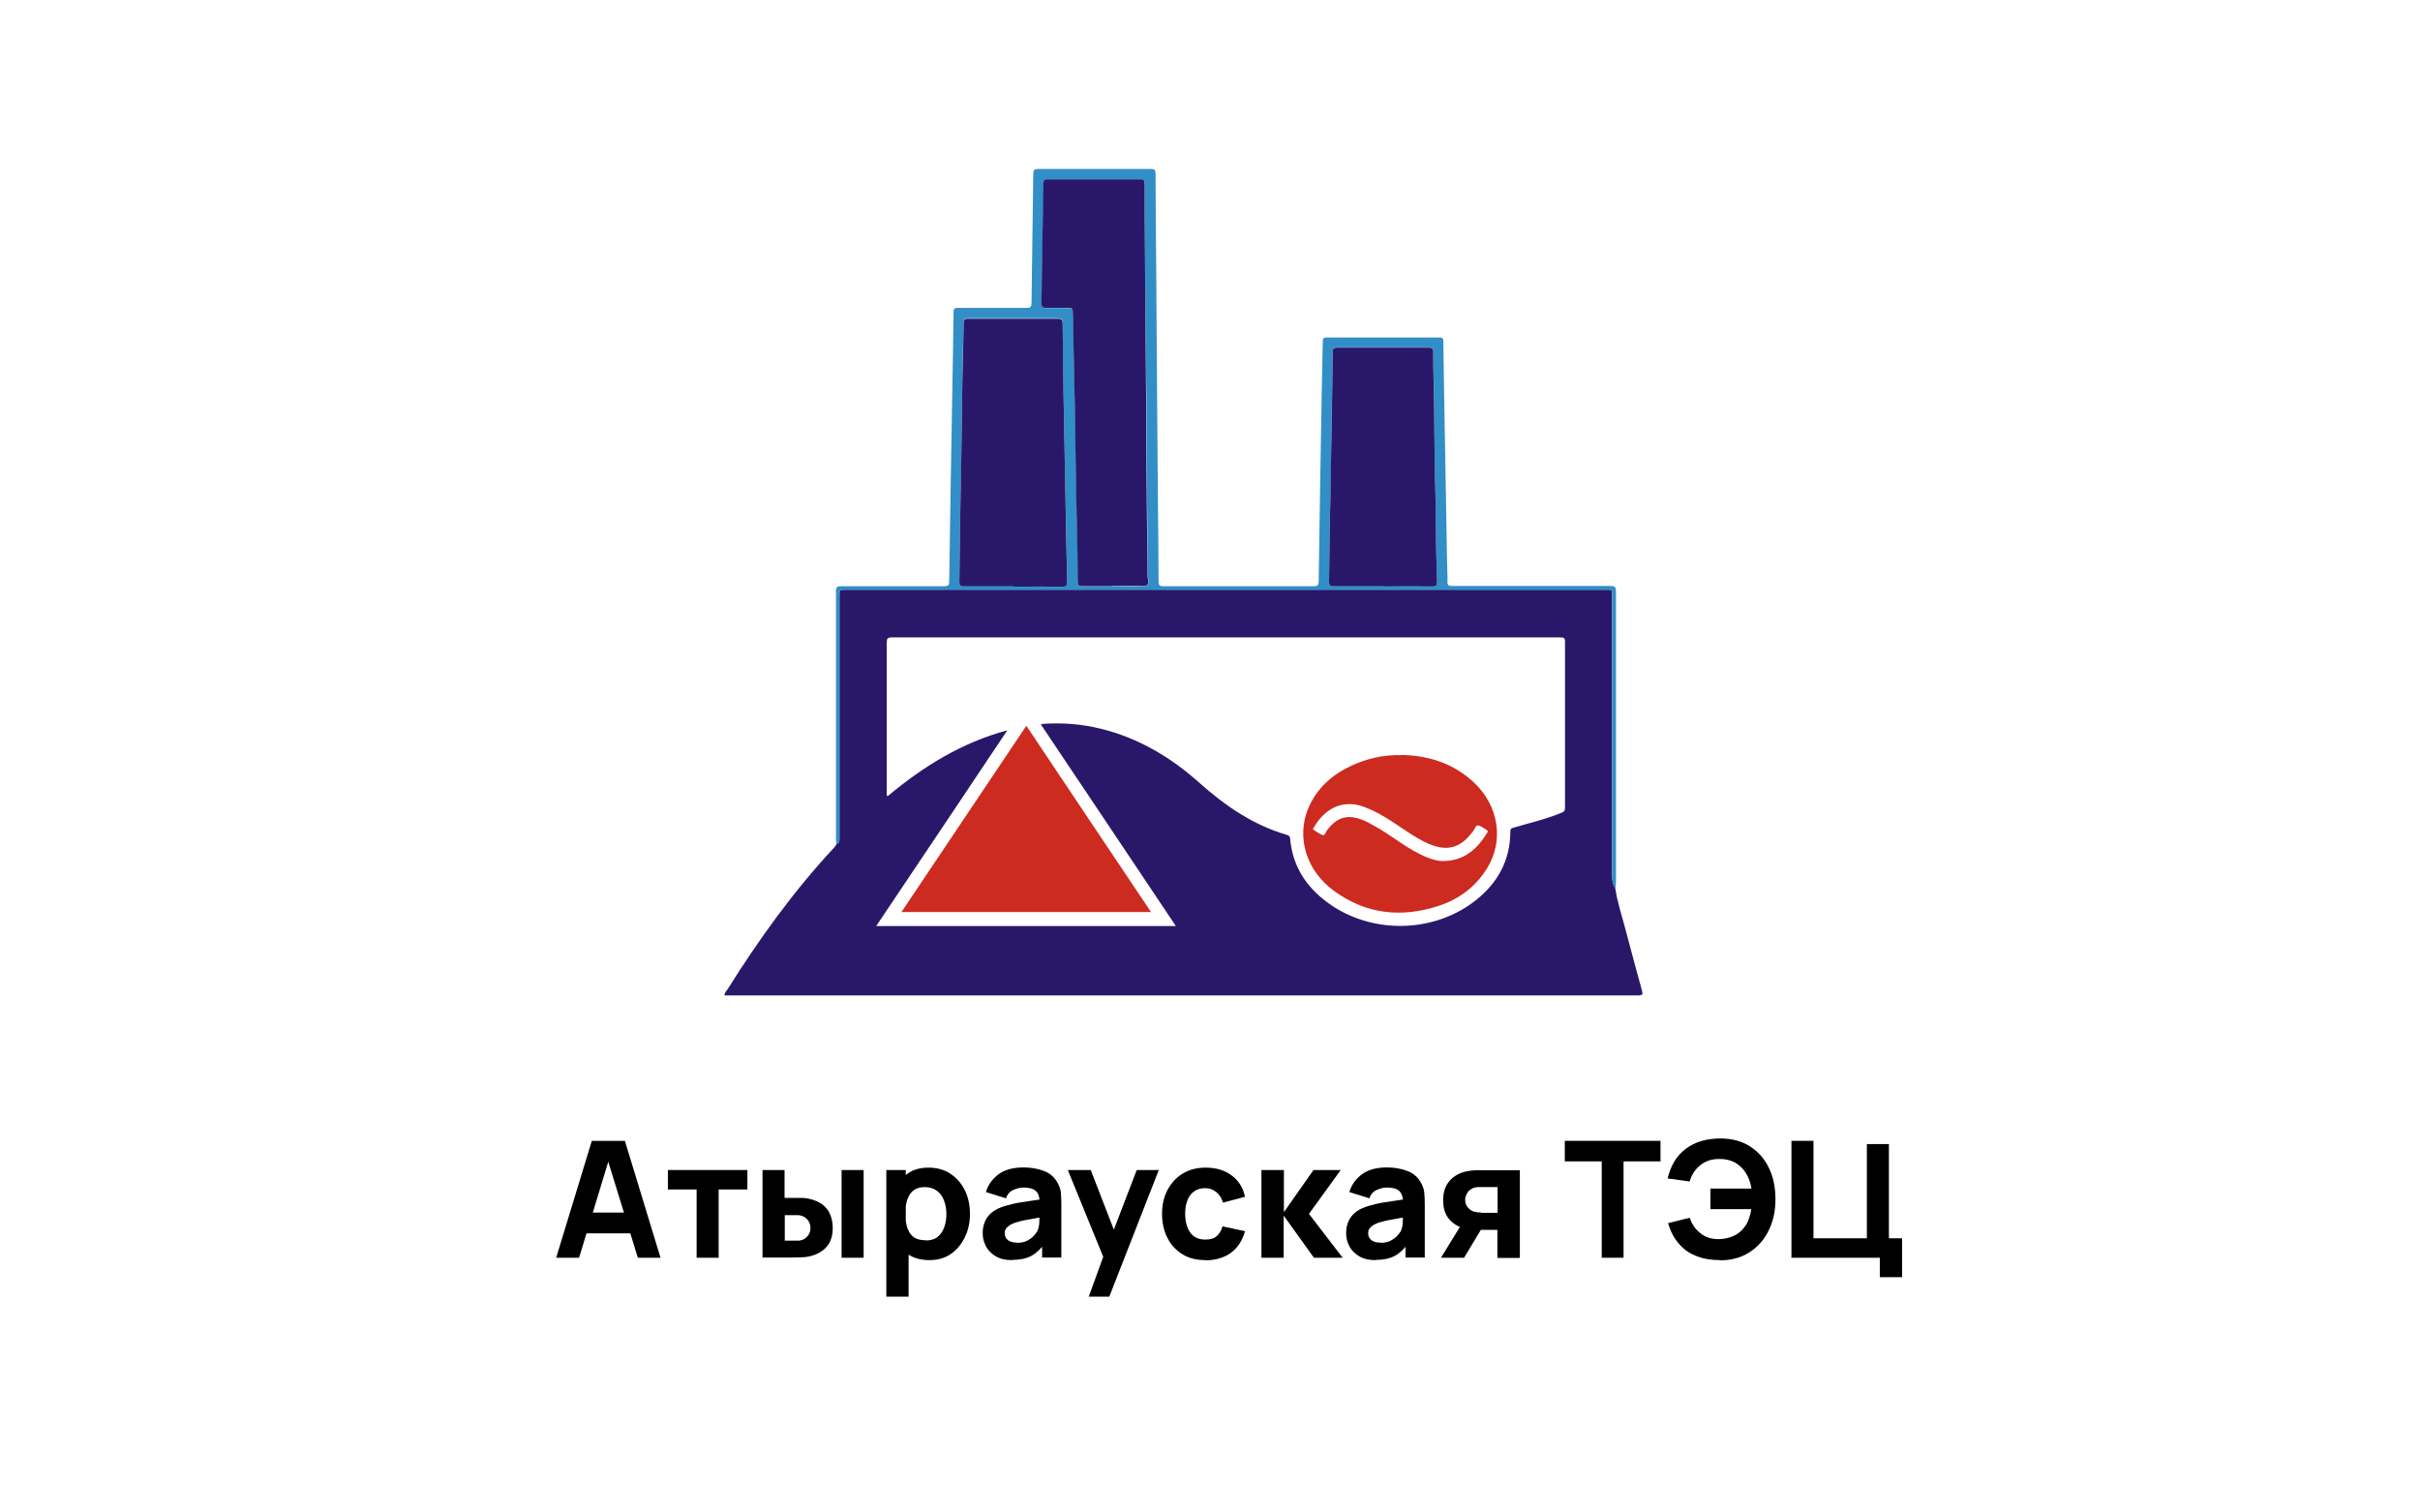 <?xml version="1.0" encoding="UTF-8"?><svg id="uuid-c7f42c7b-02fb-467b-8777-25bda92df78a" xmlns="http://www.w3.org/2000/svg" width="112" height="70" viewBox="0 0 112 70"><defs><style>.uuid-15c875f2-6cce-4e44-9542-6639aca77cdf,.uuid-ad0f11c9-ff91-490e-8df3-489e3bd9cb56,.uuid-1f7c04ad-7990-4f1a-bb53-1aff6e19dcc3,.uuid-765561b8-ca1b-4eda-9cac-15be3d16de0d{stroke-width:0px;}.uuid-ad0f11c9-ff91-490e-8df3-489e3bd9cb56{fill:#29186a;}.uuid-1f7c04ad-7990-4f1a-bb53-1aff6e19dcc3{fill:#328ec6;}.uuid-765561b8-ca1b-4eda-9cac-15be3d16de0d{fill:#cd2a20;}</style></defs><path class="uuid-15c875f2-6cce-4e44-9542-6639aca77cdf" d="M25.74,58.21l1.65-5.41h1.53l1.65,5.41h-1.05l-1.47-4.77h.2l-1.45,4.77h-1.05ZM26.73,57.08v-.96h2.85v.96h-2.85Z"/><path class="uuid-15c875f2-6cce-4e44-9542-6639aca77cdf" d="M32.24,58.21v-3.16h-1.33v-.9h3.68v.9h-1.33v3.16h-1.02Z"/><path class="uuid-15c875f2-6cce-4e44-9542-6639aca77cdf" d="M35.29,58.21v-4.06h1.02v1.29h.37c.11,0,.24,0,.39,0,.15,0,.27.02.37.04.24.05.44.14.6.25.16.12.29.26.37.45s.13.4.13.65c0,.36-.09.65-.28.87-.19.22-.46.37-.81.45-.1.02-.22.04-.38.04-.15,0-.28.01-.4.01h-1.39ZM36.32,57.42h.48s.1,0,.15,0c.05,0,.11-.01.16-.03.11-.03.2-.1.28-.2.08-.1.12-.22.12-.35,0-.14-.04-.26-.12-.37-.08-.1-.18-.17-.29-.2-.05-.02-.11-.03-.16-.03s-.1,0-.14,0h-.48v1.19ZM38.95,58.21v-4.06h1.02v4.06h-1.02Z"/><path class="uuid-15c875f2-6cce-4e44-9542-6639aca77cdf" d="M41.02,60.01v-5.86h.9v2.78h.13v3.08h-1.03ZM43.02,58.32c-.4,0-.74-.09-1.01-.28-.27-.19-.47-.44-.61-.77-.14-.32-.2-.69-.2-1.09s.07-.77.2-1.09c.14-.32.34-.58.6-.77.26-.19.59-.28.97-.28s.73.09,1.01.28c.29.19.51.44.67.76s.24.69.24,1.1-.08.77-.24,1.09c-.16.32-.37.58-.65.77-.28.19-.61.28-.98.28ZM42.85,57.41c.22,0,.4-.05.54-.16s.24-.26.31-.45.1-.39.1-.62-.04-.43-.11-.62c-.07-.19-.18-.34-.33-.45-.15-.11-.33-.17-.56-.17-.21,0-.38.05-.52.15-.13.1-.23.25-.29.43s-.09.4-.09.65.03.46.09.65c.06.19.16.33.29.43s.32.15.55.15Z"/><path class="uuid-15c875f2-6cce-4e44-9542-6639aca77cdf" d="M46.84,58.32c-.29,0-.54-.05-.74-.17-.2-.11-.35-.26-.46-.45-.1-.19-.16-.39-.16-.62,0-.19.03-.36.09-.51.06-.15.15-.29.28-.41s.3-.22.52-.3c.15-.05.33-.1.54-.15s.44-.08.71-.12c.26-.04.55-.08.87-.13l-.37.2c0-.24-.06-.42-.17-.53-.11-.11-.31-.17-.58-.17-.15,0-.31.04-.47.11-.16.07-.28.2-.34.39l-.93-.29c.1-.34.3-.61.58-.82.28-.21.67-.32,1.16-.32.36,0,.68.06.96.17.28.11.49.3.63.57.08.15.13.3.14.45.01.15.02.32.02.5v2.48h-.89v-.83l.13.17c-.2.27-.41.47-.64.59-.23.12-.52.18-.87.18ZM47.06,57.52c.19,0,.35-.03.48-.1.13-.07.23-.14.31-.23s.13-.16.16-.21c.05-.11.08-.24.09-.39,0-.15.01-.27.01-.37l.3.08c-.3.05-.55.09-.74.13-.19.03-.34.06-.45.09s-.22.06-.3.09c-.1.04-.18.08-.24.13-.06.05-.11.1-.14.15s-.04.12-.04.18c0,.09.02.17.07.24.05.07.11.12.2.15.09.04.19.05.3.05Z"/><path class="uuid-15c875f2-6cce-4e44-9542-6639aca77cdf" d="M50.39,60.01l.78-2.15.02.63-1.77-4.34h1.06l1.19,3.07h-.24l1.18-3.07h1.02l-2.29,5.86h-.95Z"/><path class="uuid-15c875f2-6cce-4e44-9542-6639aca77cdf" d="M55.79,58.32c-.42,0-.78-.09-1.08-.28s-.53-.44-.69-.77c-.16-.32-.24-.69-.24-1.09s.08-.78.25-1.1c.17-.32.4-.58.7-.76.3-.19.66-.28,1.07-.28.48,0,.88.12,1.2.36.33.24.53.57.62.99l-1.02.27c-.06-.21-.16-.37-.31-.49s-.32-.18-.51-.18c-.22,0-.39.05-.53.16-.14.1-.24.25-.3.42-.07.18-.1.38-.1.61,0,.35.08.64.23.86.16.22.39.33.7.33.23,0,.41-.05.53-.16.12-.1.21-.25.27-.45l1.04.22c-.12.43-.33.76-.65,1-.32.23-.72.35-1.19.35Z"/><path class="uuid-15c875f2-6cce-4e44-9542-6639aca77cdf" d="M58.38,58.21v-4.06h1.04v1.95l1.37-1.95h1.26l-1.47,2.03,1.56,2.03h-1.33l-1.4-1.95v1.95h-1.04Z"/><path class="uuid-15c875f2-6cce-4e44-9542-6639aca77cdf" d="M63.66,58.32c-.29,0-.54-.05-.74-.17-.2-.11-.35-.26-.46-.45-.1-.19-.16-.39-.16-.62,0-.19.03-.36.09-.51.06-.15.15-.29.28-.41s.3-.22.52-.3c.15-.05.33-.1.54-.15s.44-.08.71-.12c.26-.04.55-.08.87-.13l-.37.2c0-.24-.06-.42-.17-.53-.11-.11-.31-.17-.58-.17-.15,0-.31.04-.47.11-.16.07-.28.2-.34.39l-.93-.29c.1-.34.3-.61.58-.82.28-.21.67-.32,1.16-.32.36,0,.68.06.96.17.28.11.49.3.63.57.08.15.13.3.14.45.01.15.02.32.02.5v2.48h-.89v-.83l.13.17c-.2.27-.41.47-.64.59-.23.12-.52.18-.87.18ZM63.88,57.52c.19,0,.35-.03.48-.1.13-.07.23-.14.31-.23s.13-.16.16-.21c.05-.11.08-.24.09-.39,0-.15.01-.27.01-.37l.3.08c-.3.05-.55.09-.74.13-.19.03-.34.06-.45.09s-.22.06-.3.09c-.1.04-.18.08-.24.13-.06.05-.11.1-.14.15s-.04.12-.04.18c0,.09.02.17.07.24.05.07.11.12.2.15.09.04.19.05.3.05Z"/><path class="uuid-15c875f2-6cce-4e44-9542-6639aca77cdf" d="M66.69,58.21l.92-1.5h1.05l-.9,1.5h-1.07ZM69.3,58.21v-1.29h-.65c-.09,0-.2,0-.35,0-.15,0-.28-.02-.41-.04-.32-.06-.59-.2-.79-.42-.21-.22-.31-.53-.31-.91s.1-.67.3-.9c.2-.23.46-.37.79-.44.14-.03.27-.04.42-.05.14,0,.26,0,.36,0h1.68v4.06h-1.02ZM68.54,56.13h.77v-1.19h-.77s-.1,0-.15,0c-.05,0-.11.02-.17.03-.07.02-.13.06-.2.11s-.11.12-.15.2c-.04.08-.06.16-.06.25,0,.14.04.26.13.36.09.1.18.16.29.19.05.01.11.02.16.03.05,0,.1,0,.14,0Z"/><path class="uuid-15c875f2-6cce-4e44-9542-6639aca77cdf" d="M74.13,58.21v-4.46h-1.71v-.95h4.43v.95h-1.71v4.46h-1.02Z"/><path class="uuid-15c875f2-6cce-4e44-9542-6639aca77cdf" d="M79.6,58.32c-.41,0-.77-.06-1.09-.19-.32-.12-.59-.31-.81-.57-.22-.25-.39-.57-.5-.95l1-.25c.1.29.26.53.49.71.23.19.51.28.85.28.23,0,.46-.05.67-.14.21-.09.38-.22.51-.4.1-.12.17-.25.22-.4.05-.14.09-.29.11-.45h-1.89v-.95h1.9c-.04-.27-.13-.52-.26-.72-.13-.21-.3-.37-.51-.49-.21-.11-.46-.17-.74-.16-.34,0-.63.1-.86.29-.24.19-.4.44-.49.75l-1.02-.14c.14-.59.41-1.05.84-1.37.42-.32.96-.48,1.6-.48.52,0,.98.12,1.36.36.38.24.68.57.88.99.21.42.31.91.31,1.47,0,.53-.1,1-.31,1.43-.2.42-.5.76-.88,1.01-.38.25-.84.38-1.37.38Z"/><path class="uuid-15c875f2-6cce-4e44-9542-6639aca77cdf" d="M87,59.11v-.9h-4.09v-5.41h1.02v4.51h2.47v-4.36h1.02v4.36h.61v1.8h-1.02Z"/><path class="uuid-ad0f11c9-ff91-490e-8df3-489e3bd9cb56" d="M74.76,41.12c.09.64.3,1.24.46,1.86.25.96.51,1.91.77,2.86.05.17.04.23-.17.23-3.95,0-7.89,0-11.84,0-10.11,0-20.23,0-30.34,0-.03,0-.07,0-.11,0,0-.12.08-.2.14-.28,1.46-2.33,3.06-4.55,4.94-6.57.04-.05.08-.09.1-.16.17-.06.14-.2.14-.33,0-3.72,0-7.43,0-11.15,0-.29,0-.29.29-.29,11.26,0,22.51,0,33.77,0,.51,0,1.02,0,1.53,0,.12,0,.18.03.17.16,0,.23,0,.46,0,.69,0,4.13,0,8.25,0,12.38,0,.21.03.41.15.59ZM48.19,33.52c.05-.01.07-.02.09-.02.9-.06,1.8.01,2.68.23,1.74.43,3.23,1.32,4.55,2.5,1.2,1.07,2.5,1.96,4.05,2.41.1.03.14.07.15.18.1,1.15.63,2.06,1.51,2.78,2,1.64,5.02,1.67,7.05.09,1.04-.81,1.63-1.87,1.63-3.21,0-.14.07-.15.17-.18.74-.22,1.49-.39,2.21-.69.12-.05.15-.1.15-.22,0-2.56,0-5.13,0-7.69,0-.17-.05-.2-.21-.2-10.32,0-20.63,0-30.95,0-.2,0-.23.06-.23.25,0,2.32,0,4.64,0,6.96,0,.04-.02.1.04.14,1.64-1.37,3.42-2.48,5.54-3.05-2.03,3.04-4.04,6.04-6.07,9.06h13.87c-2.08-3.12-4.16-6.21-6.24-9.32Z"/><path class="uuid-1f7c04ad-7990-4f1a-bb53-1aff6e19dcc3" d="M74.76,41.12c-.12-.18-.15-.38-.15-.59,0-4.13,0-8.25,0-12.38,0-.23,0-.46,0-.69,0-.13-.05-.17-.17-.16-.51,0-1.02,0-1.53,0-11.26,0-22.51,0-33.77,0-.29,0-.29,0-.29.29,0,3.72,0,7.43,0,11.15,0,.13.02.27-.14.33,0-.07-.02-.14-.02-.21,0-3.83,0-7.67,0-11.5,0-.19.06-.23.24-.23,1.59,0,3.18,0,4.77,0,.19,0,.23-.05.23-.23.04-2.88.09-5.75.14-8.63.02-1.27.05-2.54.06-3.8,0-.17.04-.23.22-.22,1.05,0,2.1,0,3.16,0,.18,0,.23-.05.23-.23.02-1.99.06-3.97.08-5.96,0-.17.03-.24.23-.24,1.74,0,3.47,0,5.21,0,.17,0,.22.04.22.22,0,1.39.02,2.79.03,4.18.01,1.99.03,3.97.04,5.96.01,1.67.03,3.33.04,5,.01,1.25.03,2.49.03,3.74,0,.16.04.21.21.21,2.33,0,4.66,0,6.98,0,.16,0,.21-.03.22-.2.04-2.91.09-5.83.14-8.74.01-.79.04-1.59.05-2.38,0-.14.03-.19.18-.19,1.74,0,3.49,0,5.23,0,.14,0,.17.05.17.18.02,1.64.05,3.29.08,4.93.03,1.73.06,3.47.09,5.2,0,.33.03.67.02,1,0,.16.06.19.21.19,2.44,0,4.88,0,7.32,0,.2,0,.27.03.27.26,0,4.47,0,8.94,0,13.4,0,.11-.01.22-.02.33ZM51.5,27.13c.47,0,.93-.01,1.4,0,.21,0,.27-.07.25-.26-.02-.12-.02-.25-.03-.37-.02-1.2-.01-2.41-.04-3.62-.04-2,0-4-.04-6-.04-2.31-.04-4.61-.05-6.92,0-.48,0-.96,0-1.44,0-.15-.04-.21-.2-.21-1.43,0-2.86,0-4.29,0-.16,0-.2.06-.2.21,0,.55-.01,1.1-.03,1.65-.03,1.29-.04,2.58-.06,3.87,0,.18.06.22.23.22.35-.01.7,0,1.05,0,.13,0,.17.04.17.17,0,.16.02.32.02.48,0,1.39.05,2.79.08,4.18.03,1.75.04,3.5.09,5.24.02.88.04,1.75.04,2.63,0,.15.06.18.2.18.47,0,.95,0,1.42,0ZM46.89,27.13c.76,0,1.52,0,2.28,0,.19,0,.23-.06.22-.24-.03-1.31-.05-2.62-.08-3.93-.03-1.6-.06-3.2-.09-4.8-.02-1.08-.03-2.16-.04-3.24,0-.14-.03-.19-.19-.19-1.4,0-2.8,0-4.2,0-.15,0-.19.05-.19.19-.02.88-.05,1.77-.06,2.65-.02,1.19-.03,2.38-.05,3.57,0,.5-.01,1-.03,1.5-.03,1.42-.04,2.84-.06,4.26,0,.16.04.21.21.21.76,0,1.52,0,2.28,0ZM64,27.13h0c.76,0,1.52,0,2.28,0,.19,0,.24-.06.23-.24-.02-.45-.03-.9-.04-1.36-.02-.91-.01-1.83-.04-2.74-.04-1.34-.04-2.69-.06-4.03-.01-.83-.03-1.66-.04-2.49,0-.13-.04-.19-.18-.19-1.43,0-2.86,0-4.29,0-.14,0-.18.05-.18.19-.02,1.49-.05,2.98-.07,4.47-.01.8-.01,1.6-.04,2.4-.04,1.25-.04,2.51-.06,3.76,0,.18.06.22.23.22.75,0,1.51,0,2.26,0Z"/><path class="uuid-ad0f11c9-ff91-490e-8df3-489e3bd9cb56" d="M51.5,27.13c-.47,0-.95,0-1.42,0-.14,0-.19-.03-.2-.18,0-.88-.02-1.75-.04-2.63-.05-1.75-.06-3.5-.09-5.24-.03-1.39-.07-2.78-.08-4.18,0-.16-.02-.32-.02-.48,0-.13-.04-.17-.17-.17-.35,0-.7,0-1.05,0-.17,0-.23-.03-.23-.22.02-1.29.03-2.58.06-3.87.01-.55.02-1.1.03-1.65,0-.15.04-.21.2-.21,1.43,0,2.86,0,4.29,0,.16,0,.2.06.2.21,0,.48,0,.96,0,1.44.02,2.31.02,4.61.05,6.92.03,2,0,4,.04,6,.02,1.21.02,2.41.04,3.62,0,.12,0,.25.03.37.02.19-.04.27-.25.26-.47-.02-.93,0-1.4,0Z"/><path class="uuid-ad0f11c9-ff91-490e-8df3-489e3bd9cb56" d="M46.89,27.13c-.76,0-1.52,0-2.28,0-.17,0-.21-.05-.21-.21.02-1.42.03-2.84.06-4.26.01-.5.02-1,.03-1.5.02-1.19.03-2.38.05-3.57.02-.88.05-1.77.06-2.65,0-.14.04-.19.19-.19,1.4,0,2.8,0,4.2,0,.15,0,.18.05.19.19.01,1.08.03,2.16.04,3.24.03,1.6.06,3.2.09,4.8.02,1.31.05,2.62.08,3.93,0,.18-.03.24-.22.24-.76-.01-1.52,0-2.28,0Z"/><path class="uuid-ad0f11c9-ff91-490e-8df3-489e3bd9cb56" d="M64,27.13c-.75,0-1.51,0-2.26,0-.17,0-.23-.03-.23-.22.02-1.25.02-2.51.06-3.76.02-.8.02-1.6.04-2.4.03-1.49.05-2.98.07-4.47,0-.13.04-.19.18-.19,1.43,0,2.86,0,4.29,0,.14,0,.18.06.18.19,0,.83.03,1.66.04,2.49.02,1.34.02,2.69.06,4.03.03.91.02,1.83.04,2.74.01.45.02.91.04,1.36,0,.18-.04.24-.23.24-.76-.01-1.52,0-2.28,0h0Z"/><path class="uuid-765561b8-ca1b-4eda-9cac-15be3d16de0d" d="M47.5,33.59c1.92,2.88,3.84,5.74,5.77,8.62h-11.55c1.93-2.88,3.85-5.74,5.78-8.62Z"/><path class="uuid-765561b8-ca1b-4eda-9cac-15be3d16de0d" d="M64.83,34.94c1.29.02,2.44.39,3.39,1.28,1.13,1.06,1.39,2.65.63,3.92-.52.87-1.29,1.46-2.25,1.78-1.74.57-3.39.4-4.89-.71-1.26-.93-1.73-2.48-1.15-3.83.4-.92,1.11-1.54,2-1.95.72-.33,1.48-.5,2.27-.48ZM66.73,39.85c1.08.02,1.68-.63,2.1-1.31.04-.06.02-.1-.04-.14-.13-.07-.27-.19-.4-.2-.1,0-.14.18-.22.28-.11.14-.22.27-.35.39-.34.31-.74.43-1.2.34-.2-.04-.39-.11-.57-.19-.59-.27-1.1-.66-1.63-1-.4-.26-.82-.5-1.27-.67-1.1-.41-1.9.17-2.34.94-.02.03-.07.08-.02.11.14.09.27.2.43.25.09.03.13-.13.18-.2.47-.64.98-.79,1.71-.48.19.08.36.18.54.28.62.34,1.17.79,1.78,1.13.46.26.94.46,1.3.47Z"/></svg>